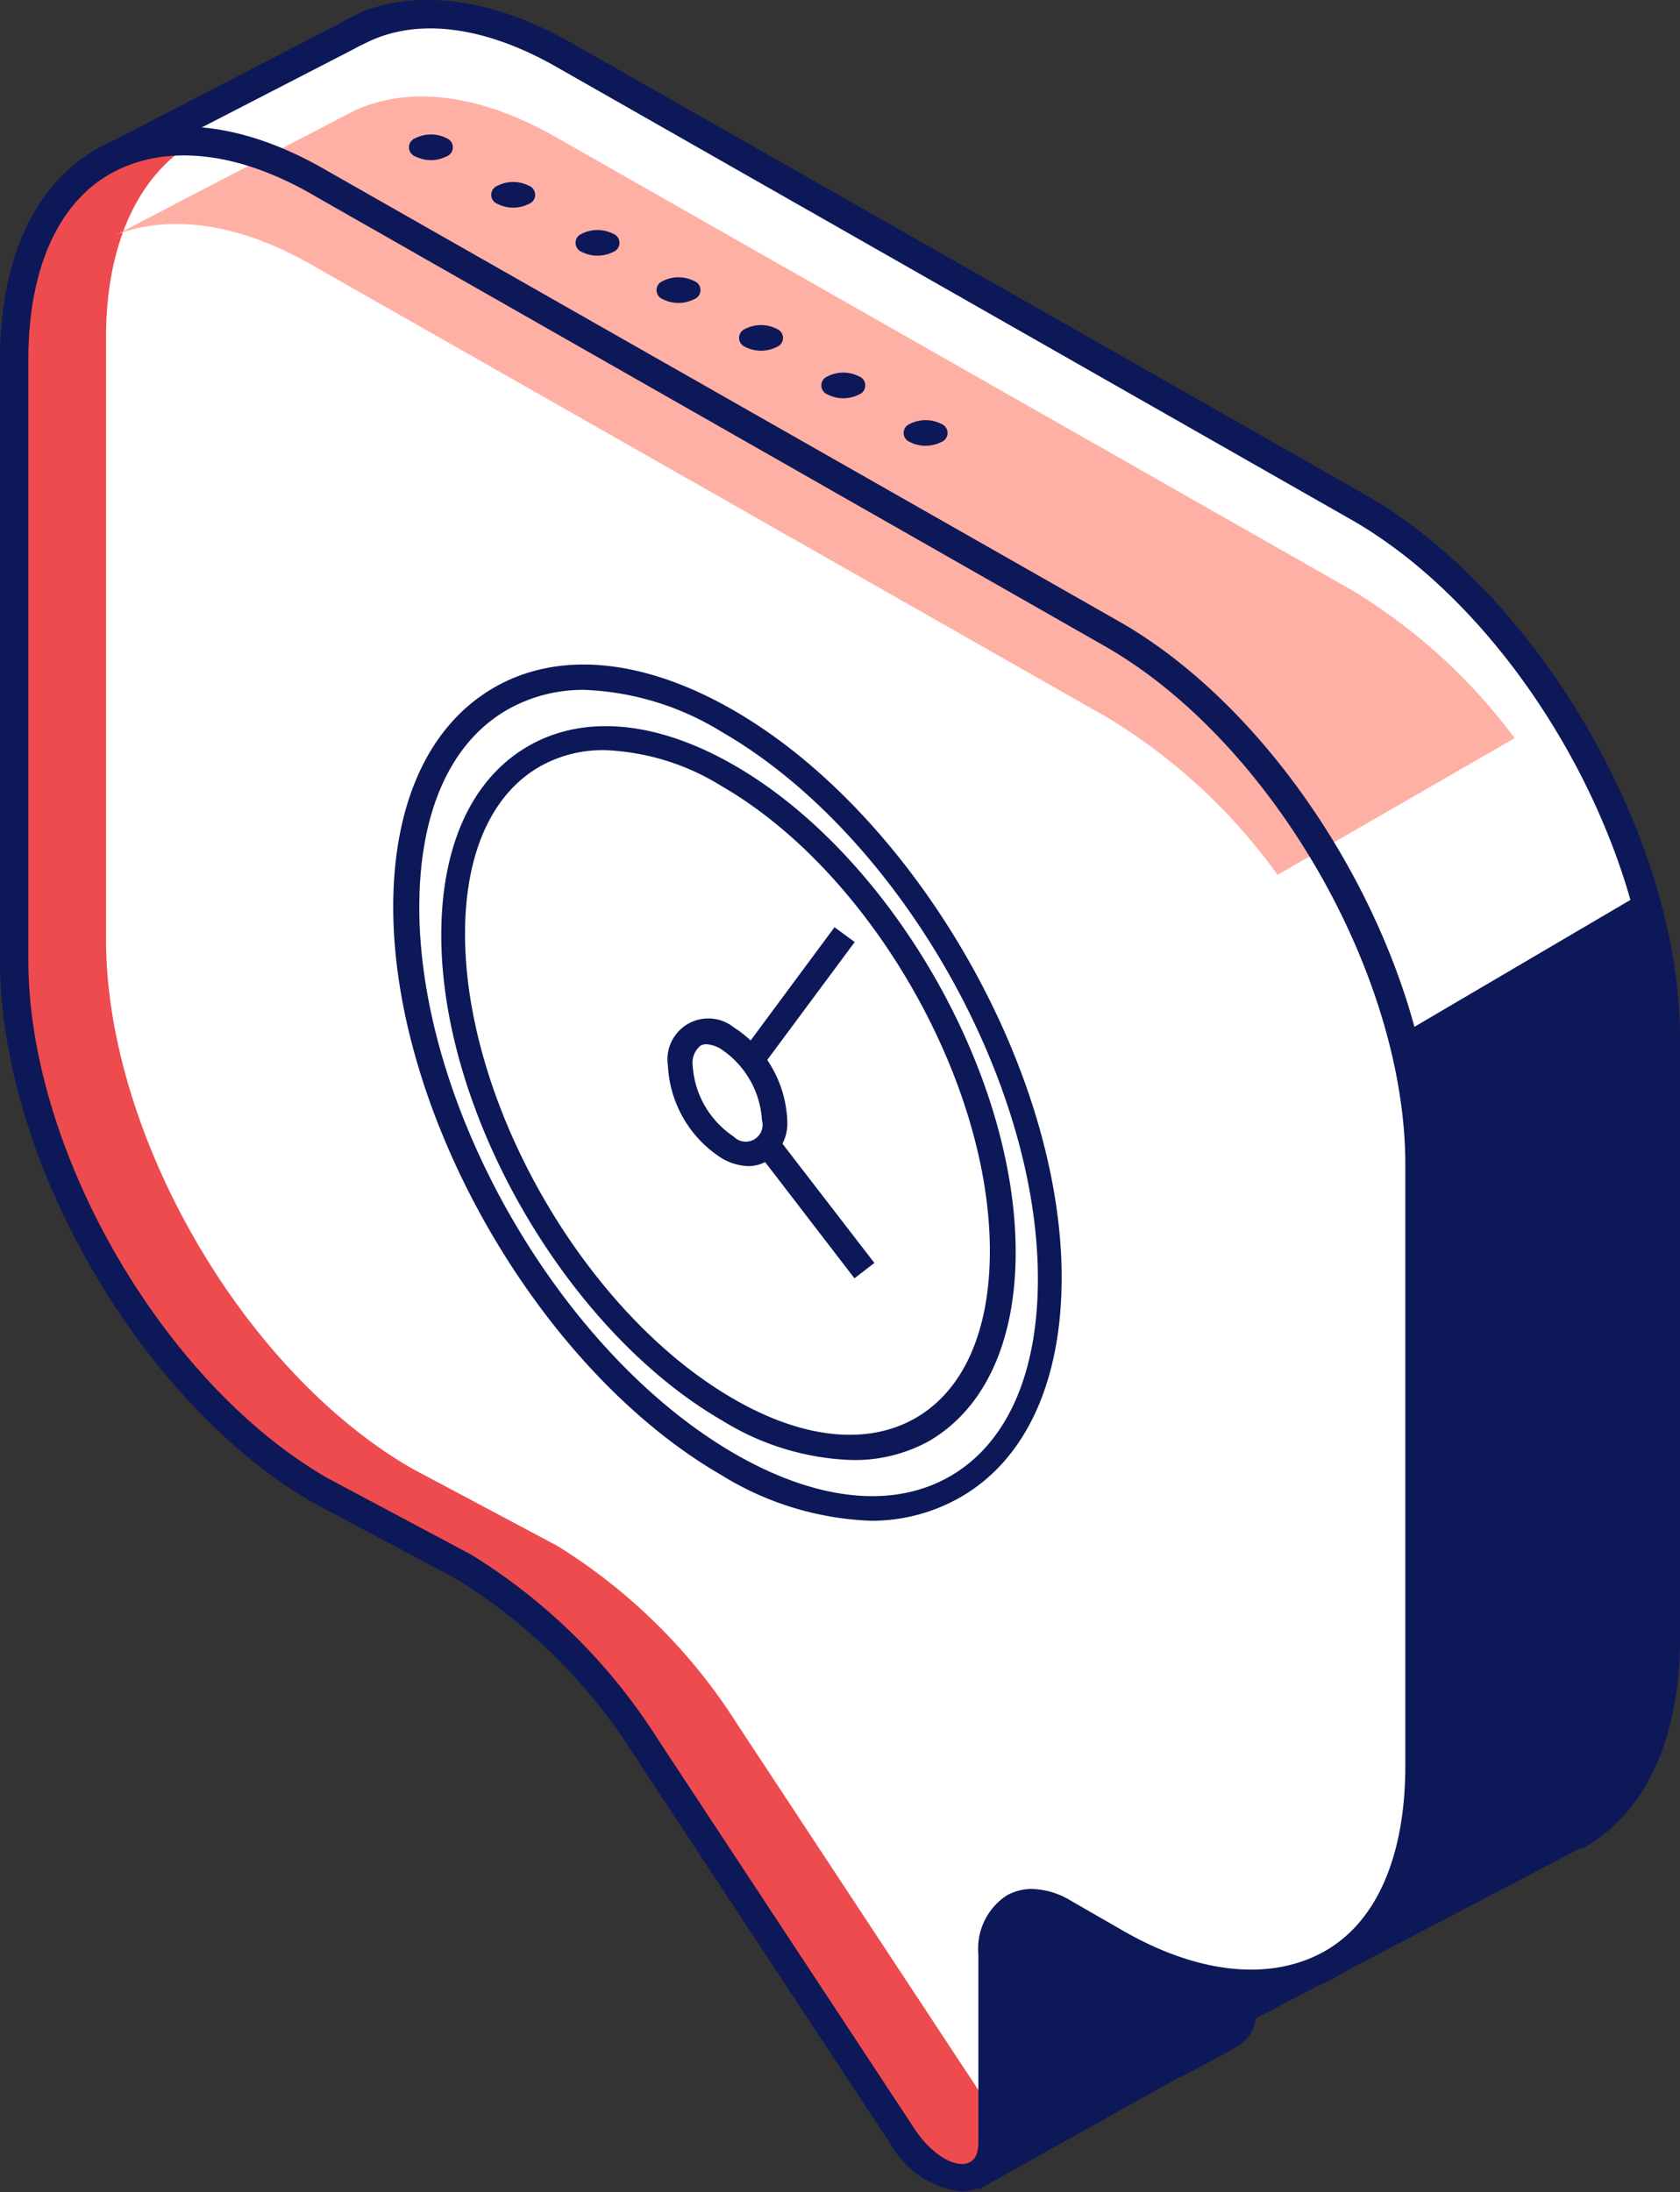<?xml version="1.0" encoding="UTF-8"?> <svg xmlns="http://www.w3.org/2000/svg" viewBox="0 0 65.75 85.8"><rect x="0" y="0" width="65.75" height="85.8" fill="#333333" stroke="none"/> <defs> <style>.cls-1{fill:#fff;}.cls-2{fill:#0d1858;}.cls-3{fill:#ee4b4e;}.cls-4{fill:#ffb0a4;}</style> </defs> <title>Ресурс 3</title> <g id="Слой_2" data-name="Слой 2"> <g id="content"> <g id="illustration"> <g id="_Группа_" data-name="&lt;Группа&gt;"> <g id="_Группа_2" data-name="&lt;Группа&gt;"> <g id="_Группа_3" data-name="&lt;Группа&gt;"> <g id="_Группа_4" data-name="&lt;Группа&gt;"> <g id="_Группа_5" data-name="&lt;Группа&gt;"> <g id="_Группа_6" data-name="&lt;Группа&gt;"> <g id="_Группа_7" data-name="&lt;Группа&gt;"> <g id="_Группа_8" data-name="&lt;Группа&gt;"> <path id="_Контур_" data-name="&lt;Контур&gt;" class="cls-1" d="M3.73,6.52,13.57,1.4l.27-.15.27-.15h0c2.12-1,4.92-.72,8,1.06l31.1,17.7c6.61,3.82,12,13.1,12,20.73V64.14c0,3.77-1.31,6.43-3.44,7.7h0l0,0-.1.05-13,6.67c-.08.55-.19.85-.55,1l-.12.08,0,0-2.09,1.14L38.45,85s-5.61-17.92-5.61-18.2,4.1-5.16,4.1-5.16l8.23,9-6.39-9.7a22.12,22.12,0,0,0-7.07-7l-15-8.65c-6.61-3.82-2.63-7.46-2.63-15.09V12.78Z"></path> </g> </g> </g> </g> </g> <g id="_Группа_9" data-name="&lt;Группа&gt;"> <g id="_Группа_10" data-name="&lt;Группа&gt;"> <g id="_Группа_11" data-name="&lt;Группа&gt;"> <g id="_Группа_12" data-name="&lt;Группа&gt;"> <g id="_Группа_13" data-name="&lt;Группа&gt;"> <g id="_Группа_14" data-name="&lt;Группа&gt;"> <polygon id="_Контур_2" data-name="&lt;Контур&gt;" class="cls-2" points="6.03 7.26 4.86 6.56 5.02 6.48 6.03 7.26"></polygon> </g> </g> </g> </g> </g> <g id="_Группа_15" data-name="&lt;Группа&gt;"> <g id="_Группа_16" data-name="&lt;Группа&gt;"> <g id="_Группа_17" data-name="&lt;Группа&gt;"> <g id="_Группа_18" data-name="&lt;Группа&gt;"> <g id="_Группа_19" data-name="&lt;Группа&gt;"> <path id="_Контур_3" data-name="&lt;Контур&gt;" class="cls-2" d="M14.64,30.22c0,7.44-4.1,10.89,2.35,14.61l15,8.65a22.76,22.76,0,0,1,7.26,7.17l6.39,9.7-.88.68-7.8-8.56c-1.56,1.87-3.14,3.82-3.53,4.39.39,1.42,3.28,10.71,5.35,17.31l.17-.1V75.67l1.83-1.41,5.45,3.05,2.46.63,5.18-2.66,1.72-3.63.26-25.43-1.11-5.67,9.07-5.33c-1.71-6-5.93-12-10.87-14.85L21.85,2.66c-2.79-1.61-5.45-2-7.49-1l-.31.15-.22.12L5,6.48l-1-.75L13.29.92l.29-.16.61-.31,0,0C16.53-.45,19.43,0,22.4,1.7L53.5,19.4c6.75,3.9,12.25,13.42,12.25,21.21V64.14c0,3.72-1.23,6.56-3.47,8l-.3.19-.07,0,0,0-.05,0L49.14,79a1.4,1.4,0,0,1-.75,1.11l-.36.21c-1.18.64-1.68.91-1.91,1h0L38.3,85.69l-.38-.55c-5.64-18-5.64-18.25-5.64-18.36s0-.48,4.23-5.51l.41-.49L40.79,65,38.3,61.25a21.63,21.63,0,0,0-6.89-6.81l-15-8.65c-6.75-3.9-2.91-7.77-2.91-15.57V13.09L6,7.27l8.61,5.2Z"></path> </g> </g> </g> </g> </g> </g> <g id="_Группа_20" data-name="&lt;Группа&gt;"> <g id="_Группа_21" data-name="&lt;Группа&gt;"> <g id="_Группа_22" data-name="&lt;Группа&gt;"> <g id="_Группа_23" data-name="&lt;Группа&gt;"> <g id="_Группа_24" data-name="&lt;Группа&gt;"> <path id="_Контур_4" data-name="&lt;Контур&gt;" class="cls-3" d="M12.53,7.15l31.1,17.7c6.61,3.82,12,13.1,12,20.73V69.11c0,7.63-5.36,10.73-12,6.91l-2-1.15c-1.54-.89-2.79-.17-2.79,1.61v7.22c0,2.1-2.11,2-3.52-.1L25.24,68.31a22.12,22.12,0,0,0-7.07-7l-5.64-3C5.91,54.5.56,45.22.56,37.59V14.06C.56,6.43,5.91,3.33,12.53,7.15Z"></path> </g> </g> </g> </g> </g> <g id="_Группа_25" data-name="&lt;Группа&gt;"> <g id="_Группа_26" data-name="&lt;Группа&gt;"> <g id="_Группа_27" data-name="&lt;Группа&gt;"> <path id="_Контур_5" data-name="&lt;Контур&gt;" class="cls-1" d="M43.44,24.6,12.34,6.9A11.66,11.66,0,0,0,8,5.34C5.62,6.51,4.15,9.24,4.15,13.23V36.76c0,7.63,5.36,16.92,12,20.73l5.64,3a22.12,22.12,0,0,1,7.07,7l9.82,14.9V76.23c0-1.78,1.25-2.5,2.79-1.61l1,.59a31.1,31.1,0,0,0,3.18,2.24h3.66c1.55.89.92-.87,2.28-.71,2.34-1.17,3.81-3.91,3.81-7.89V45.33C55.41,37.7,50,28.42,43.44,24.6Z"></path> </g> </g> </g> <g id="_Группа_28" data-name="&lt;Группа&gt;"> <g id="_Группа_29" data-name="&lt;Группа&gt;"> <g id="_Группа_30" data-name="&lt;Группа&gt;"> <g id="_Группа_31" data-name="&lt;Группа&gt;"> <g id="_Группа_32" data-name="&lt;Группа&gt;"> <path id="_Контур_6" data-name="&lt;Контур&gt;" class="cls-4" d="M12.24,10.39c-2.92-1.69-5.6-2-7.68-1.21l9.27-4.83h0c2.12-1,4.92-.72,8,1.06l31.1,17.7a22.37,22.37,0,0,1,6.35,5.78L50,34.24a22.64,22.64,0,0,0-6.63-6.14Z"></path> </g> </g> </g> </g> </g> <g id="_Группа_33" data-name="&lt;Группа&gt;"> <g id="_Группа_34" data-name="&lt;Группа&gt;"> <g id="_Группа_35" data-name="&lt;Группа&gt;"> <g id="_Группа_36" data-name="&lt;Группа&gt;"> <g id="_Группа_37" data-name="&lt;Группа&gt;"> <path id="_Составной_контур_" data-name="&lt;Составной контур&gt;" class="cls-2" d="M34.85,83.91,24.77,68.62a21.6,21.6,0,0,0-6.89-6.81l-5.63-3C5.49,54.9,0,45.38,0,37.59V14.06c0-3.9,1.34-6.82,3.78-8.23s5.65-1.11,9,.84l31.1,17.7c6.75,3.9,12.25,13.41,12.25,21.21V69.11c0,3.9-1.34,6.82-3.78,8.23s-5.65,1.11-9-.84l-2-1.15a1.17,1.17,0,0,0-2,1.13v7.22a1.93,1.93,0,0,1-1.24,2,1.75,1.75,0,0,1-.51.07A3.7,3.7,0,0,1,34.85,83.91Zm7.06-9.52,2,1.15c3,1.74,5.83,2,7.91.84S55,72.6,55,69.11V45.58c0-7.44-5.25-16.53-11.69-20.25L12.25,7.63c-3-1.74-5.83-2-7.91-.84s-3.23,3.78-3.23,7.27V37.59C1.11,45,6.36,54.12,12.8,57.84l5.63,3A22.75,22.75,0,0,1,25.7,68L35.78,83.3c.71,1.08,1.59,1.51,2.06,1.37s.45-.65.45-1V76.48a2.49,2.49,0,0,1,1.1-2.29,2,2,0,0,1,1-.26A3.08,3.08,0,0,1,41.91,74.39Z"></path> </g> </g> </g> </g> </g> </g> <g id="_Группа_38" data-name="&lt;Группа&gt;"> <g id="_Группа_39" data-name="&lt;Группа&gt;"> <g id="_Группа_40" data-name="&lt;Группа&gt;"> <g id="_Группа_41" data-name="&lt;Группа&gt;"> <g id="_Группа_42" data-name="&lt;Группа&gt;"> <path id="_Контур_7" data-name="&lt;Контур&gt;" class="cls-2" d="M36.84,16.59a.38.38,0,0,1,0,.71,1.36,1.36,0,0,1-1.23,0,.38.38,0,0,1,0-.71A1.36,1.36,0,0,1,36.84,16.59Z"></path> </g> </g> </g> </g> <g id="_Группа_43" data-name="&lt;Группа&gt;"> <g id="_Группа_44" data-name="&lt;Группа&gt;"> <g id="_Группа_45" data-name="&lt;Группа&gt;"> <g id="_Группа_46" data-name="&lt;Группа&gt;"> <path id="_Контур_8" data-name="&lt;Контур&gt;" class="cls-2" d="M33.62,14.73a.38.38,0,0,1,0,.71,1.36,1.36,0,0,1-1.23,0,.38.38,0,0,1,0-.71A1.36,1.36,0,0,1,33.62,14.73Z"></path> </g> </g> </g> </g> <g id="_Группа_47" data-name="&lt;Группа&gt;"> <g id="_Группа_48" data-name="&lt;Группа&gt;"> <g id="_Группа_49" data-name="&lt;Группа&gt;"> <g id="_Группа_50" data-name="&lt;Группа&gt;"> <path id="_Контур_9" data-name="&lt;Контур&gt;" class="cls-2" d="M30.4,12.87a.38.38,0,0,1,0,.71,1.36,1.36,0,0,1-1.23,0,.38.38,0,0,1,0-.71A1.36,1.36,0,0,1,30.4,12.87Z"></path> </g> </g> </g> </g> <g id="_Группа_51" data-name="&lt;Группа&gt;"> <g id="_Группа_52" data-name="&lt;Группа&gt;"> <g id="_Группа_53" data-name="&lt;Группа&gt;"> <g id="_Группа_54" data-name="&lt;Группа&gt;"> <path id="_Контур_10" data-name="&lt;Контур&gt;" class="cls-2" d="M27.17,11a.38.38,0,0,1,0,.71,1.36,1.36,0,0,1-1.23,0,.38.38,0,0,1,0-.71A1.36,1.36,0,0,1,27.17,11Z"></path> </g> </g> </g> </g> <g id="_Группа_55" data-name="&lt;Группа&gt;"> <g id="_Группа_56" data-name="&lt;Группа&gt;"> <g id="_Группа_57" data-name="&lt;Группа&gt;"> <g id="_Группа_58" data-name="&lt;Группа&gt;"> <path id="_Контур_11" data-name="&lt;Контур&gt;" class="cls-2" d="M24,9.15a.38.38,0,0,1,0,.71,1.36,1.36,0,0,1-1.23,0,.38.38,0,0,1,0-.71A1.36,1.36,0,0,1,24,9.15Z"></path> </g> </g> </g> </g> <g id="_Группа_59" data-name="&lt;Группа&gt;"> <g id="_Группа_60" data-name="&lt;Группа&gt;"> <g id="_Группа_61" data-name="&lt;Группа&gt;"> <g id="_Группа_62" data-name="&lt;Группа&gt;"> <path id="_Контур_12" data-name="&lt;Контур&gt;" class="cls-2" d="M20.7,7.27a.38.38,0,0,1,0,.71,1.36,1.36,0,0,1-1.23,0,.38.38,0,0,1,0-.71A1.36,1.36,0,0,1,20.7,7.27Z"></path> </g> </g> </g> </g> <g id="_Группа_63" data-name="&lt;Группа&gt;"> <g id="_Группа_64" data-name="&lt;Группа&gt;"> <g id="_Группа_65" data-name="&lt;Группа&gt;"> <g id="_Группа_66" data-name="&lt;Группа&gt;"> <path id="_Контур_13" data-name="&lt;Контур&gt;" class="cls-2" d="M17.48,5.41a.38.38,0,0,1,0,.71,1.36,1.36,0,0,1-1.23,0,.38.38,0,0,1,0-.71A1.36,1.36,0,0,1,17.48,5.41Z"></path> </g> </g> </g> </g> </g> </g> <g id="_Группа_67" data-name="&lt;Группа&gt;"> <g id="_Группа_68" data-name="&lt;Группа&gt;"> <path id="_Контур_14" data-name="&lt;Контур&gt;" class="cls-1" d="M41.06,50c0,8-5.64,11.29-12.59,7.27S15.88,43.52,15.88,35.49s5.64-11.29,12.59-7.27S41.06,42,41.06,50Z"></path> <path id="_Составной_контур_2" data-name="&lt;Составной контур&gt;" class="cls-2" d="M34.1,59.52a11.93,11.93,0,0,1-5.87-1.79c-7.08-4.09-12.84-14.06-12.84-22.23,0-4.07,1.4-7.11,3.93-8.58s5.87-1.15,9.39.88C35.79,31.88,41.55,41.86,41.55,50c0,4.07-1.4,7.11-3.93,8.58A7,7,0,0,1,34.1,59.52ZM22.85,27a6,6,0,0,0-3,.78c-2.22,1.28-3.44,4-3.44,7.73,0,7.86,5.54,17.46,12.35,21.39,3.21,1.85,6.2,2.16,8.42.88s3.44-4,3.44-7.73c0-7.86-5.54-17.46-12.35-21.39A11,11,0,0,0,22.85,27Z"></path> </g> <g id="_Группа_69" data-name="&lt;Группа&gt;"> <path id="_Составной_контур_3" data-name="&lt;Составной контур&gt;" class="cls-2" d="M33.27,57.14a10.25,10.25,0,0,1-5-1.54c-6.06-3.5-11-12-11-19,0-3.5,1.2-6.12,3.39-7.39s5.06-1,8.09.75c6.07,3.5,11,12,11,19.05,0,3.5-1.21,6.12-3.39,7.39A6,6,0,0,1,33.27,57.14Zm-9.6-27.78a5,5,0,0,0-2.56.65c-1.87,1.08-2.91,3.4-2.91,6.54,0,6.69,4.71,14.86,10.51,18.2,2.71,1.57,5.24,1.83,7.12.75s2.91-3.4,2.91-6.54c0-6.69-4.71-14.86-10.51-18.2A9.3,9.3,0,0,0,23.67,29.36Z"></path> </g> <g id="_Группа_70" data-name="&lt;Группа&gt;"> <polygon id="_Контур_15" data-name="&lt;Контур&gt;" class="cls-2" points="33.44 50.03 27.86 42.77 32.66 36.29 33.45 36.87 29.08 42.76 34.22 49.43 33.44 50.03"></polygon> </g> <g id="_Группа_71" data-name="&lt;Группа&gt;"> <path id="_Контур_16" data-name="&lt;Контур&gt;" class="cls-1" d="M30.32,43.83c0,1.18-.83,1.66-1.85,1.07a4.08,4.08,0,0,1-1.85-3.2c0-1.18.83-1.66,1.85-1.07A4.08,4.08,0,0,1,30.32,43.83Z"></path> <path id="_Составной_контур_4" data-name="&lt;Составной контур&gt;" class="cls-2" d="M29.3,45.64a2.16,2.16,0,0,1-1.07-.32,4.56,4.56,0,0,1-2.09-3.62,1.6,1.6,0,0,1,2.58-1.49,4.56,4.56,0,0,1,2.09,3.62A1.76,1.76,0,0,1,30,45.45,1.44,1.44,0,0,1,29.3,45.64Zm-1.65-4.77a.47.47,0,0,0-.24.06.86.86,0,0,0-.3.77,3.6,3.6,0,0,0,1.6,2.78.66.66,0,0,0,1.11-.64,3.6,3.6,0,0,0-1.6-2.78A1.21,1.21,0,0,0,27.65,40.87Z"></path> </g> </g> </g> </g> </g> </g> </svg> 